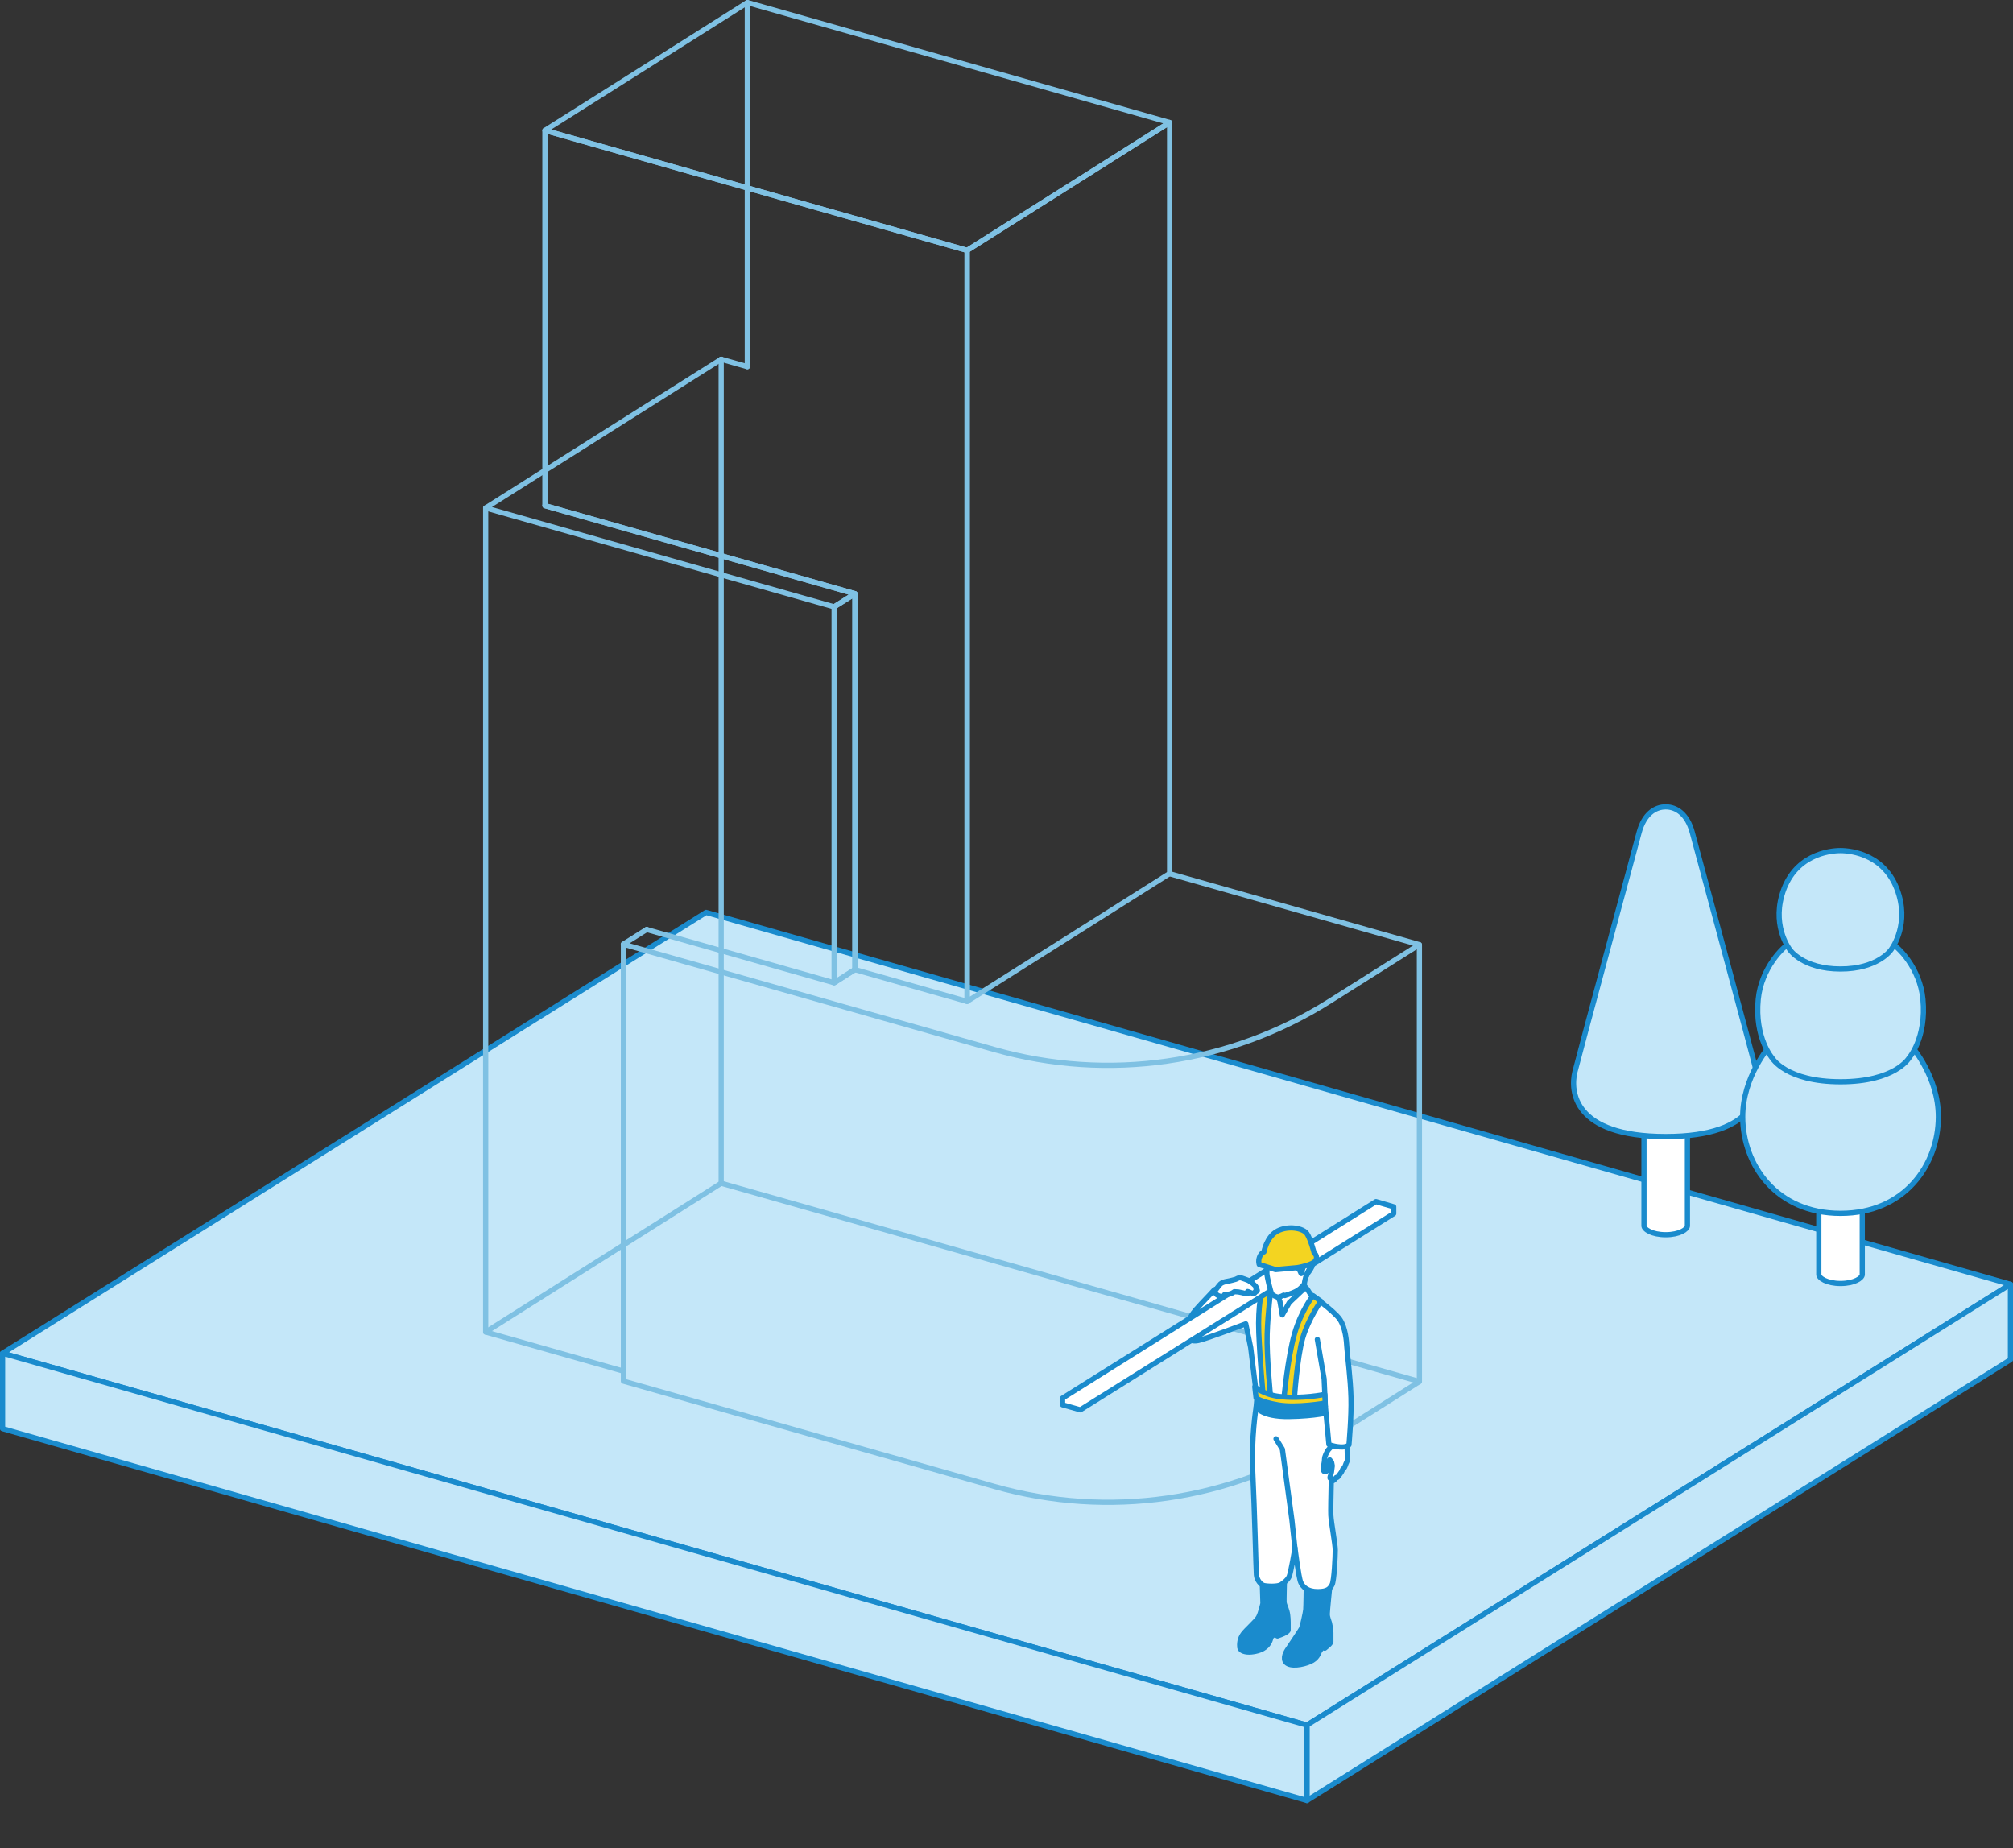<?xml version="1.0" encoding="UTF-8"?>
<svg id="_レイヤー_1" data-name="レイヤー 1" xmlns="http://www.w3.org/2000/svg" width="227.96" height="209.29" viewBox="0 0 227.96 209.29">
  <rect x="0" y="0" width="227.96" height="209.29" fill="#333333" stroke="none"/>
  <defs>
    <style>
      .cls-1 {
        stroke: #7fc1e3;
      }

      .cls-1, .cls-2, .cls-3, .cls-4, .cls-5, .cls-6 {
        stroke-linecap: round;
        stroke-linejoin: round;
        stroke-width: .59px;
      }

      .cls-1, .cls-7, .cls-5 {
        fill: none;
      }

      .cls-2 {
        fill: #c4e7f9;
      }

      .cls-2, .cls-3, .cls-4, .cls-5, .cls-6 {
        stroke: #1a8bcd;
      }

      .cls-3 {
        fill: #f3d421;
      }

      .cls-4 {
        fill: #fff;
      }

      .cls-6 {
        fill: #1a8bcd;
      }
    </style>
  </defs>
  <g>
    <polygon class="cls-2" points=".29 153.24 79.96 103.32 227.67 145.43 148 195.35 .29 153.24"/>
    <polygon class="cls-2" points="148 195.35 148 203.89 227.67 153.97 227.67 145.43 148 195.35"/>
    <polygon class="cls-2" points="148 203.89 .29 161.78 .29 153.24 148 195.35 148 203.89"/>
  </g>
  <g>
    <path class="cls-4" d="M191.09,128.05v10.76c0,.4-.89,1.01-2.46,1.01s-2.46-.61-2.46-1.01v-10.76l2-1.02,2.93,1.02Z"/>
    <path class="cls-2" d="M188.63,128.7c10.49,0,10.81-5.17,10.28-7.32-.53-2.16-6.71-25.01-7.27-27.11-.56-2.1-1.81-2.9-3.01-2.9s-2.45,.8-3.01,2.9c-.56,2.1-6.73,24.95-7.27,27.11-.53,2.16-.21,7.32,10.28,7.32Z"/>
  </g>
  <g>
    <path class="cls-4" d="M210.89,133.57v10.76c0,.4-.89,1.01-2.46,1.01s-2.46-.61-2.46-1.01v-10.76l2-1.02,2.93,1.02Z"/>
    <path class="cls-2" d="M208.43,137.4c7.3,0,11.06-5.53,11.08-10.9,.02-4.6-3.08-8.07-3.08-8.07h-16s-3.1,3.47-3.08,8.07c.02,5.38,3.78,10.9,11.08,10.9Z"/>
    <path class="cls-2" d="M208.43,122.5c6.18,0,7.74-2.67,7.74-2.67,0,0,2.02-2.28,1.59-6.68-.34-3.54-2.84-6.01-3.68-6.4h-11.29c-.84,.39-3.33,2.87-3.68,6.4-.43,4.41,1.59,6.68,1.59,6.68,0,0,1.56,2.67,7.74,2.67Z"/>
    <path class="cls-2" d="M208.43,109.73c4.2,0,5.68-2.13,5.68-2.13,0,0,2-2.48,.95-6.2-1.31-4.64-5.42-5.08-6.64-5.08s-5.33,.44-6.64,5.08c-1.05,3.72,.95,6.2,.95,6.2,0,0,1.48,2.13,5.68,2.13Z"/>
  </g>
  <g>
    <polygon class="cls-1" points="61.71 14.77 109.52 28.35 132.45 13.87 84.64 .29 61.71 14.77"/>
    <polyline class="cls-1" points="61.71 57.26 96.82 67.23 94.46 68.72 55 57.52 61.71 53.28"/>
    <polyline class="cls-1" points="73.24 105.26 94.46 111.29 96.82 109.79"/>
    <polygon class="cls-1" points="61.71 14.77 61.71 57.26 96.82 67.23 96.82 109.8 109.52 113.4 109.52 28.35 61.71 14.77"/>
    <polygon class="cls-1" points="96.82 109.8 96.82 67.23 94.46 68.72 94.46 111.29 96.82 109.8"/>
    <polyline class="cls-1" points="55 57.52 55 150.84 70.6 155.27"/>
    <polygon class="cls-1" points="132.45 13.87 132.45 98.92 109.52 113.4 109.52 28.35 132.45 13.87"/>
    <path class="cls-1" d="M132.42,98.93l28.31,8.04-10.14,6.4c-11.31,7.14-25.12,9.13-37.98,5.48l-42.02-11.93,2.65-1.67"/>
    <path class="cls-1" d="M70.6,106.93v49.47l42.02,11.93c12.86,3.65,26.68,1.66,37.98-5.48l10.14-6.4v-49.47"/>
    <polyline class="cls-1" points="55 150.84 81.67 133.99 81.67 133.99"/>
    <polyline class="cls-1" points="81.67 40.68 81.67 133.99 160.73 156.44"/>
    <line class="cls-1" x1="84.63" y1="41.52" x2="81.67" y2="40.68"/>
    <line class="cls-1" x1="84.63" y1="41.52" x2="84.63" y2=".29"/>
    <line class="cls-1" x1="61.71" y1="53.28" x2="81.67" y2="40.68"/>
  </g>
  <g>
    <path class="cls-6" d="M142.94,179.08l.08,2.5s-.26,1.13-.5,1.56c-.23,.43-1.35,1.38-1.75,1.92-.4,.54-.41,1.14-.37,1.51,.05,.38,.66,.56,1.29,.5s1.3-.25,1.74-.69,.45-.9,.54-1.02c.09-.12,.36-.27,.36-.27l.34,.17s.69-.24,.92-.39,.28-.25,.28-.25v-.92s0-.75-.13-1.21c-.13-.46-.31-.81-.33-1.03-.02-.23,.04-2.47,.04-2.44s-2.51,.08-2.51,.08Z"/>
    <path class="cls-6" d="M147.93,179.61s-.03,2.33-.06,2.67c-.03,.35-.39,1.92-.47,2.11-.08,.19-1.35,2.05-1.62,2.46s-.6,1.22,.08,1.56c.69,.34,2.12,0,2.77-.39,.65-.39,.73-.97,.84-1.1,.11-.13,.28-.38,.28-.38l.27,.1s.31-.25,.47-.4c.16-.15,.22-.3,.22-.3v-1.06s-.08-.81-.16-1.1c-.08-.29-.25-.65-.25-.98s.29-3.2,.29-3.2h-2.67Z"/>
    <path class="cls-4" d="M142.64,159.11l-.39,.23s-.58,3.49-.38,7.47c.2,3.98,.36,10.93,.41,11.53,.05,.6,.5,1.1,.82,1.2,.31,.1,1.61,.17,1.99-.1s.7-.5,.89-.89c.19-.38,.67-3.26,.67-3.26,0,0,.41,3.34,.65,3.89,.24,.55,.79,1.06,1.92,1.06s1.39-.34,1.63-.79c.24-.46,.36-3.22,.36-3.91s-.46-3.12-.5-3.94c-.05-.82,.14-7.54,.19-9.19,.05-1.66-.36-3.17-.36-3.17l-3.84-2.4-4.05,2.28Z"/>
    <path class="cls-6" d="M142.34,158.32l-.09,1.01s.6,1.12,3.71,1.08c3.11-.05,4.56-.48,4.56-.48l-.14-1.2-8.04-.41Z"/>
    <path class="cls-4" d="M151.01,163.62s-.32,.23-.57,.54c-.25,.32-.39,.78-.42,.88-.02,.1-.04,.3-.04,.41s-.06,.31-.08,.5c-.03,.19-.04,.51,0,.61,.03,.1,.24,.12,.34,.02s.21-.53,.23-.63,.04-.31,.05-.4c0-.08,.06-.24,.06-.24l.21,.26,.08,.41-.09,.71-.09,.35s-.1,.23-.07,.34c.03,.1,.16,.1,.16,.1,0,0,.02,.12,.07,.16,.05,.04,.07,.05,.15,.02s.32-.35,.32-.35c0,0,.08,.03,.14-.02,.06-.06,.38-.48,.45-.6,.07-.12,.15-.33,.15-.33,0,0,.1-.07,.16-.14s.17-.37,.21-.49c.04-.12,.13-.25,.15-.34,.02-.09,0-.4,0-.4l-.03-1.41-1.08-.25-.43,.29Z"/>
    <path class="cls-4" d="M147.62,145.64s.2,.1,.29,.18c.09,.08,.49,.74,.49,.74,0,0,2.65,1.87,3.31,2.82,.66,.95,.77,2.48,.81,3.18,.04,.7,.42,3.57,.47,5.72,.06,2.16-.23,5.33-.23,5.33,0,0-.23,.3-1.01,.24-.79-.06-1.26-.28-1.26-.28l-.4-4.32s-1.56,.49-4.59,.36-3.17-1.29-3.17-1.29l-.7-5.73-.55-2.68s-4.33,1.65-5.36,1.88c-1.03,.23-1.38-.38-1.43-.93-.05-.55,.34-1.65,1.14-2.56,.8-.91,1.83-1.93,1.99-2.15,.16-.23,.63-.24,1.03-.03,.4,.21,.61,.81,.61,.81l3.48-1.56,1.93-.25,3.14,.51Z"/>
    <path class="cls-3" d="M142.93,145.95s-.51,1.88-.38,4.99c.13,3.12,.49,7.08,.49,7.08l.86,.28s-.48-4.71-.4-7.24c.08-2.53,.43-5.12,.43-5.12l-1.01,.02Z"/>
    <polygon class="cls-4" points="120.33 158.32 120.33 159.08 122.34 159.65 157.83 137.43 157.83 136.66 155.82 136.07 120.33 158.32"/>
    <polygon class="cls-4" points="147.71 145.39 147.75 145.86 146 147.51 145.21 148.9 144.94 147.36 144.55 146.48 146.54 145.22 147.71 145.39"/>
    <path class="cls-4" d="M147.71,145.39s-.32,.47-.8,.76c-.48,.29-1.41,.56-1.41,.56l-.13-.05s-.43,.23-.63,.22c-.2,0-.61-.19-.73-.39-.11-.19-.53-1.86-.54-2.28-.01-.43,.04-.89,.04-.89l1.91-.66s2.1-.06,2.13-.06,.83,.39,.83,.39l.05,.36-.26,.69-.29,.55s-.16,.56-.17,.8Z"/>
    <path class="cls-6" d="M146.65,143.41l.48,.34,.22,.47,.31-.98s.23-.09,.41-.11c.18-.02,.29,.11,.25,.39s-.29,.63-.29,.63c0,0-.14,.46-.14,.44s.61-.98,.68-1.15c.07-.18,.06-.63,.06-.63l-1.41-.08-.56,.68Z"/>
    <polyline class="cls-5" points="150.09 159.25 149.95 156.15 149.18 151.68"/>
    <path class="cls-4" d="M137.59,146.17s-.13,.18,.23,.46c.36,.27,.77,.15,.77,.15l.08-.18s.28,0,.58-.07c.3-.06,.53-.26,.53-.26l.46,.03,.45,.09s.36,.1,.48,.12c.13,.02,.19-.04,.2-.13s-.09-.13-.09-.13l.17,.05s.3,.14,.44,.17c.14,.02,.2-.03,.24-.09,.04-.06,0-.1,0-.1,0,0,.13,.02,.2-.05,.07-.08,.06-.13,.04-.17s-.14-.13-.14-.13c0,0,.08-.07,.05-.16-.03-.09-.43-.45-.43-.45l-.47-.32s-.82-.32-.96-.32-.47,.18-.47,.18c0,0-.61,.18-.95,.23s-.64,.16-.79,.3c-.15,.14-.62,.79-.62,.79Z"/>
    <polyline class="cls-5" points="144.5 162.93 145.22 164.1 146.3 172.12 146.64 175.29"/>
    <path class="cls-3" d="M148.69,146.72s-1.33,1.65-2.1,4.34c-.77,2.68-1.2,7.36-1.2,7.36l1.18,.14s.31-4.85,.96-7.06c.66-2.21,2.05-4.15,2.05-4.15l-.88-.62Z"/>
    <path class="cls-3" d="M142.1,157.04s.9,.87,2.79,1.1c2.56,.31,5.14-.24,5.14-.24l.04,.98s-3.22,.58-5.33,.21c-2-.34-2.5-.8-2.5-.8l-.14-1.25Z"/>
    <path class="cls-3" d="M143.14,141.76s-.34,.13-.51,.6c-.17,.47-.03,.83-.03,.83l1.85,.58,2.44-.22s1.81-.29,2.1-.82c.29-.53-.17-.84-.17-.84,0,0-.39-1.54-.81-2.18-.41-.64-2.11-.95-3.34-.31s-1.54,2.36-1.54,2.36Z"/>
  </g>
  <rect class="cls-7" x="190.43" y=".29" width="10" height="209"/>
</svg>
